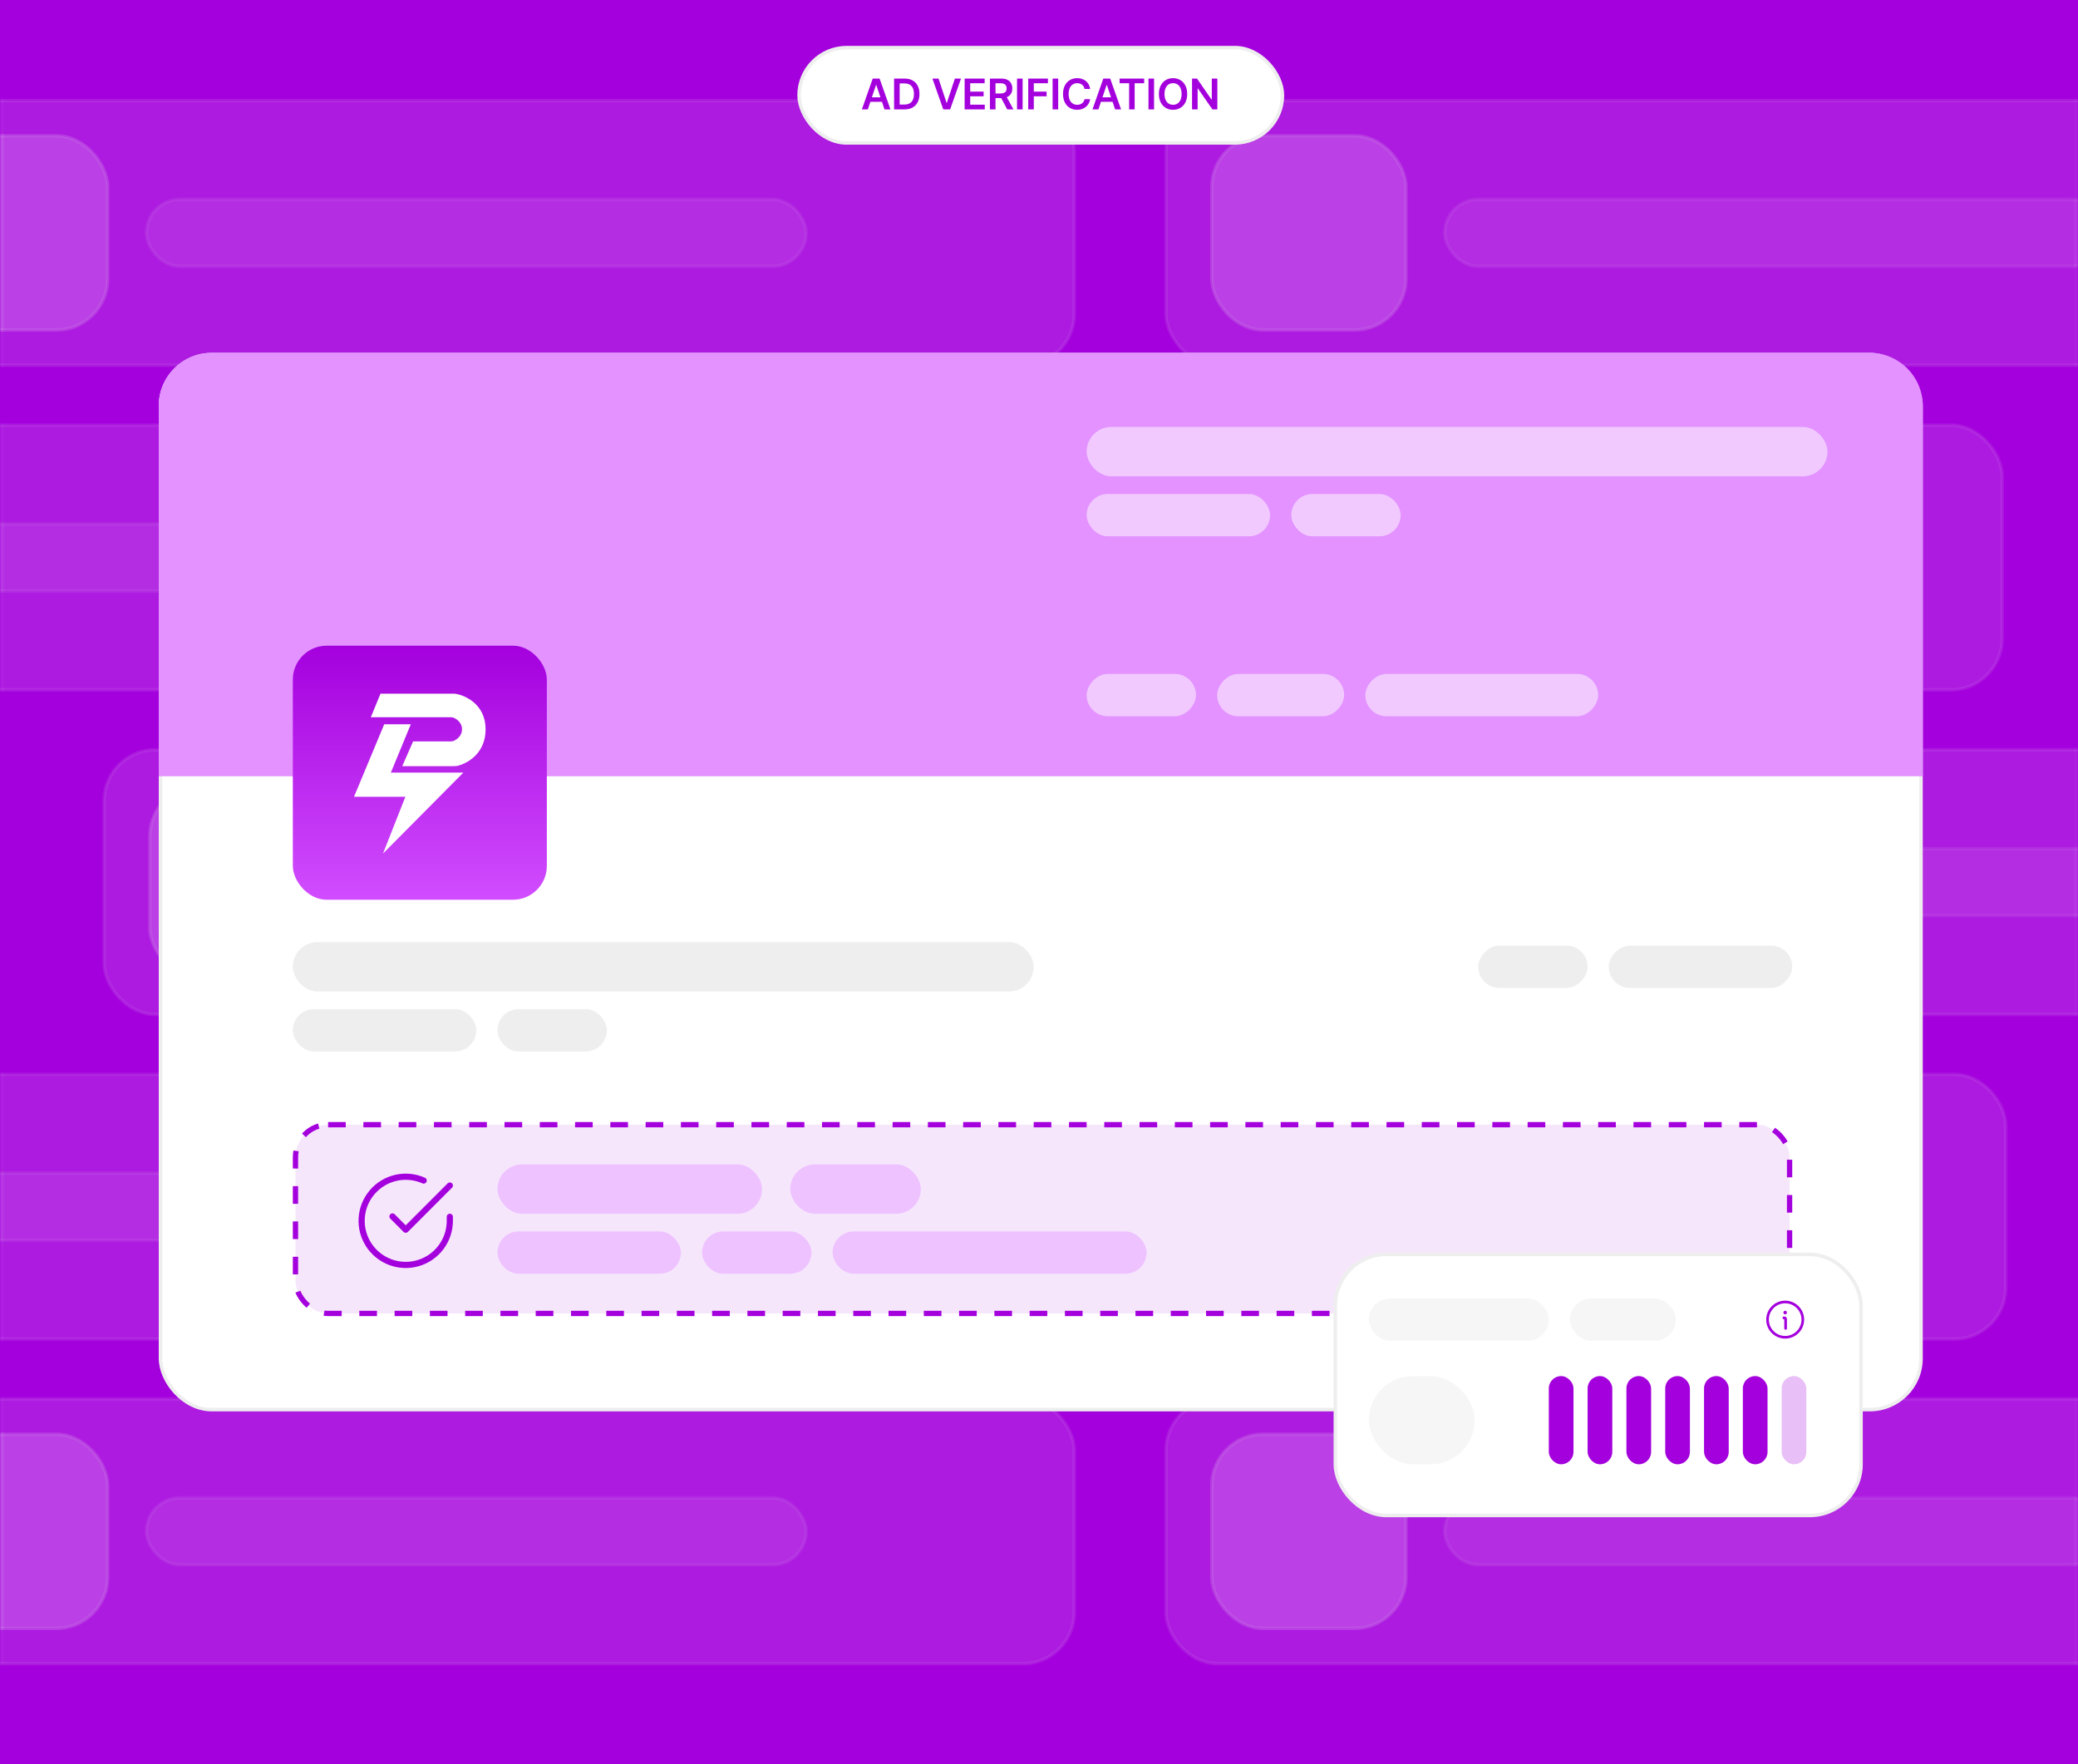 <svg width="589" height="500" viewBox="0 0 589 500" fill="none" xmlns="http://www.w3.org/2000/svg">
<rect width="589" height="500" fill="#A400DD"/>
<mask id="mask0_361_73787" style="mask-type:alpha" maskUnits="userSpaceOnUse" x="0" y="0" width="589" height="500">
<rect opacity="0.4" x="0.5" y="0.5" width="588" height="499" rx="9.5" fill="#A400DD" stroke="#EEEEEE"/>
</mask>
<g mask="url(#mask0_361_73787)">
<rect opacity="0.25" x="-37.5" y="28.5" width="342" height="75" rx="14.5" fill="white" stroke="#EEEEEE"/>
<rect opacity="0.5" x="-24.5" y="38.5" width="55" height="55" rx="14.5" fill="white" stroke="#EEEEEE"/>
<rect opacity="0.25" x="41.5" y="56.5" width="187" height="19" rx="9.5" fill="white" stroke="#EEEEEE"/>
<rect opacity="0.25" x="-142.5" y="120.5" width="342" height="75" rx="14.5" fill="white" stroke="#EEEEEE"/>
<rect opacity="0.25" x="-63.5" y="148.5" width="187" height="19" rx="9.5" fill="white" stroke="#EEEEEE"/>
<rect opacity="0.25" x="29.5" y="212.5" width="342" height="75" rx="14.5" fill="white" stroke="#EEEEEE"/>
<rect opacity="0.5" x="42.5" y="222.5" width="55" height="55" rx="14.5" fill="white" stroke="#EEEEEE"/>
<rect opacity="0.25" x="108.5" y="240.5" width="187" height="19" rx="9.5" fill="white" stroke="#EEEEEE"/>
<rect opacity="0.25" x="-141.5" y="304.5" width="342" height="75" rx="14.5" fill="white" stroke="#EEEEEE"/>
<rect opacity="0.25" x="-62.5" y="332.5" width="187" height="19" rx="9.5" fill="white" stroke="#EEEEEE"/>
<rect opacity="0.25" x="-37.5" y="396.5" width="342" height="75" rx="14.5" fill="white" stroke="#EEEEEE"/>
<rect opacity="0.5" x="-24.5" y="406.5" width="55" height="55" rx="14.5" fill="white" stroke="#EEEEEE"/>
<rect opacity="0.25" x="41.5" y="424.5" width="187" height="19" rx="9.5" fill="white" stroke="#EEEEEE"/>
<rect opacity="0.25" x="330.5" y="28.5" width="342" height="75" rx="14.5" fill="white" stroke="#EEEEEE"/>
<rect opacity="0.5" x="343.5" y="38.5" width="55" height="55" rx="14.5" fill="white" stroke="#EEEEEE"/>
<rect opacity="0.25" x="409.5" y="56.5" width="187" height="19" rx="9.5" fill="white" stroke="#EEEEEE"/>
<rect opacity="0.25" x="225.5" y="120.5" width="342" height="75" rx="14.5" fill="white" stroke="#EEEEEE"/>
<rect opacity="0.5" x="238.5" y="130.5" width="55" height="55" rx="14.5" fill="white" stroke="#EEEEEE"/>
<rect opacity="0.25" x="304.5" y="148.5" width="187" height="19" rx="9.5" fill="white" stroke="#EEEEEE"/>
<rect opacity="0.25" x="397.5" y="212.5" width="342" height="75" rx="14.5" fill="white" stroke="#EEEEEE"/>
<rect opacity="0.5" x="410.5" y="222.5" width="55" height="55" rx="14.5" fill="white" stroke="#EEEEEE"/>
<rect opacity="0.25" x="476.5" y="240.5" width="187" height="19" rx="9.5" fill="white" stroke="#EEEEEE"/>
<rect opacity="0.25" x="226.5" y="304.5" width="342" height="75" rx="14.5" fill="white" stroke="#EEEEEE"/>
<rect opacity="0.5" x="239.5" y="314.5" width="55" height="55" rx="14.5" fill="white" stroke="#EEEEEE"/>
<rect opacity="0.25" x="305.5" y="332.5" width="187" height="19" rx="9.5" fill="white" stroke="#EEEEEE"/>
<rect opacity="0.25" x="330.5" y="396.5" width="342" height="75" rx="14.5" fill="white" stroke="#EEEEEE"/>
<rect opacity="0.5" x="343.5" y="406.5" width="55" height="55" rx="14.5" fill="white" stroke="#EEEEEE"/>
<rect opacity="0.25" x="409.5" y="424.5" width="187" height="19" rx="9.5" fill="white" stroke="#EEEEEE"/>
</g>
<rect x="45.5" y="100.5" width="499" height="299" rx="14.5" fill="white" stroke="#EEEEEE"/>
<path d="M45 115C45 106.716 51.716 100 60 100H530C538.284 100 545 106.716 545 115V220H45V115Z" fill="#E392FF"/>
<rect x="226.5" y="13.5" width="137" height="27" rx="13.5" fill="white"/>
<rect x="226.5" y="13.5" width="137" height="27" rx="13.5" stroke="#EEEEEE"/>
<path d="M245.982 31H244.294L247.366 22.273H249.318L252.395 31H250.707L248.376 24.062H248.308L245.982 31ZM246.037 27.578H250.639V28.848H246.037V27.578ZM256.382 31H253.424V22.273H256.441C257.308 22.273 258.052 22.447 258.674 22.797C259.299 23.143 259.78 23.642 260.115 24.293C260.45 24.943 260.618 25.722 260.618 26.628C260.618 27.537 260.449 28.318 260.11 28.972C259.775 29.625 259.291 30.126 258.657 30.476C258.027 30.825 257.268 31 256.382 31ZM255.005 29.632H256.305C256.913 29.632 257.42 29.521 257.826 29.3C258.233 29.075 258.538 28.741 258.743 28.298C258.947 27.852 259.049 27.296 259.049 26.628C259.049 25.96 258.947 25.406 258.743 24.966C258.538 24.523 258.235 24.192 257.835 23.973C257.437 23.751 256.943 23.641 256.352 23.641H255.005V29.632ZM266.024 22.273L268.295 29.142H268.385L270.652 22.273H272.39L269.314 31H267.362L264.29 22.273H266.024ZM273.42 31V22.273H279.096V23.598H275.001V25.967H278.802V27.293H275.001V29.675H279.13V31H273.42ZM280.589 31V22.273H283.862C284.532 22.273 285.095 22.389 285.549 22.622C286.007 22.855 286.352 23.182 286.585 23.602C286.82 24.02 286.938 24.507 286.938 25.064C286.938 25.624 286.819 26.109 286.58 26.521C286.345 26.93 285.997 27.247 285.536 27.472C285.076 27.693 284.511 27.804 283.84 27.804H281.509V26.491H283.627C284.019 26.491 284.34 26.438 284.59 26.329C284.84 26.219 285.025 26.058 285.144 25.848C285.266 25.635 285.328 25.374 285.328 25.064C285.328 24.754 285.266 24.49 285.144 24.271C285.022 24.05 284.836 23.882 284.586 23.768C284.336 23.652 284.014 23.594 283.619 23.594H282.17V31H280.589ZM285.097 27.046L287.258 31H285.494L283.372 27.046H285.097ZM289.855 22.273V31H288.274V22.273H289.855ZM291.447 31V22.273H297.037V23.598H293.028V25.967H296.654V27.293H293.028V31H291.447ZM299.939 22.273V31H298.358V22.273H299.939ZM309.001 25.217H307.407C307.362 24.956 307.278 24.724 307.156 24.523C307.034 24.318 306.882 24.145 306.7 24.003C306.518 23.861 306.311 23.754 306.078 23.683C305.848 23.609 305.599 23.572 305.332 23.572C304.857 23.572 304.437 23.692 304.071 23.93C303.704 24.166 303.417 24.513 303.21 24.97C303.002 25.425 302.899 25.98 302.899 26.636C302.899 27.304 303.002 27.866 303.21 28.324C303.42 28.778 303.707 29.122 304.071 29.355C304.437 29.585 304.856 29.7 305.328 29.7C305.589 29.7 305.833 29.666 306.061 29.598C306.291 29.527 306.497 29.423 306.679 29.287C306.863 29.151 307.018 28.983 307.143 28.784C307.271 28.585 307.359 28.358 307.407 28.102L309.001 28.111C308.941 28.526 308.812 28.915 308.613 29.278C308.417 29.642 308.16 29.963 307.842 30.241C307.524 30.517 307.152 30.733 306.725 30.889C306.299 31.043 305.826 31.119 305.306 31.119C304.539 31.119 303.855 30.942 303.252 30.587C302.65 30.232 302.176 29.719 301.829 29.048C301.482 28.378 301.309 27.574 301.309 26.636C301.309 25.696 301.484 24.892 301.833 24.224C302.183 23.554 302.659 23.041 303.261 22.686C303.863 22.331 304.545 22.153 305.306 22.153C305.792 22.153 306.244 22.222 306.661 22.358C307.079 22.494 307.451 22.695 307.778 22.959C308.105 23.22 308.373 23.541 308.583 23.922C308.796 24.3 308.936 24.732 309.001 25.217ZM311.344 31H309.657L312.729 22.273H314.681L317.757 31H316.07L313.739 24.062H313.671L311.344 31ZM311.399 27.578H316.002V28.848H311.399V27.578ZM317.349 23.598V22.273H324.312V23.598H321.614V31H320.046V23.598H317.349ZM327.115 22.273V31H325.534V22.273H327.115ZM336.505 26.636C336.505 27.577 336.329 28.382 335.977 29.053C335.628 29.72 335.15 30.232 334.545 30.587C333.943 30.942 333.26 31.119 332.495 31.119C331.731 31.119 331.047 30.942 330.441 30.587C329.839 30.229 329.362 29.716 329.01 29.048C328.66 28.378 328.485 27.574 328.485 26.636C328.485 25.696 328.66 24.892 329.01 24.224C329.362 23.554 329.839 23.041 330.441 22.686C331.047 22.331 331.731 22.153 332.495 22.153C333.26 22.153 333.943 22.331 334.545 22.686C335.15 23.041 335.628 23.554 335.977 24.224C336.329 24.892 336.505 25.696 336.505 26.636ZM334.916 26.636C334.916 25.974 334.812 25.416 334.605 24.962C334.4 24.504 334.116 24.159 333.753 23.926C333.389 23.69 332.97 23.572 332.495 23.572C332.021 23.572 331.602 23.69 331.238 23.926C330.875 24.159 330.589 24.504 330.382 24.962C330.177 25.416 330.075 25.974 330.075 26.636C330.075 27.298 330.177 27.858 330.382 28.315C330.589 28.77 330.875 29.115 331.238 29.351C331.602 29.584 332.021 29.7 332.495 29.7C332.97 29.7 333.389 29.584 333.753 29.351C334.116 29.115 334.4 28.77 334.605 28.315C334.812 27.858 334.916 27.298 334.916 26.636ZM345.052 22.273V31H343.646L339.533 25.055H339.461V31H337.88V22.273H339.295L343.403 28.222H343.479V22.273H345.052Z" fill="#A400DD"/>
<rect x="83" y="183" width="72" height="72" rx="9.6" fill="url(#paint0_linear_361_73787)"/>
<path d="M105.108 203.275L107.847 196.598H128.907C131.818 196.997 137.639 199.577 137.639 206.699C137.639 213.187 132.999 216.095 130.059 216.95C129.526 217.105 128.97 217.144 128.416 217.144H114.011L117.093 210.124H127.757C128.065 210.124 128.375 210.084 128.655 209.955C129.614 209.513 130.962 208.464 130.962 206.699C130.962 204.934 129.614 203.885 128.655 203.444C128.375 203.315 128.065 203.275 127.757 203.275H105.108Z" fill="white"/>
<path d="M116.44 205.268H108.907L100.346 225.814H114.899L108.564 241.909L131.336 218.966H110.79L116.44 205.268Z" fill="white"/>
<rect opacity="0.5" x="308" y="121" width="210" height="14" rx="7" fill="white"/>
<rect x="83" y="267" width="210" height="14" rx="7" fill="#EEEEEE"/>
<rect opacity="0.5" x="308" y="140" width="52" height="12" rx="6" fill="white"/>
<rect x="83" y="286" width="52" height="12" rx="6" fill="#EEEEEE"/>
<rect opacity="0.5" width="36" height="12" rx="6" transform="matrix(-1 0 0 1 381 191)" fill="white"/>
<rect opacity="0.5" width="66" height="12" rx="6" transform="matrix(-1 0 0 1 453 191)" fill="white"/>
<rect opacity="0.5" x="366" y="140" width="31" height="12" rx="6" fill="white"/>
<rect x="141" y="286" width="31" height="12" rx="6" fill="#EEEEEE"/>
<rect width="52" height="12" rx="6" transform="matrix(-1 0 0 1 508 268)" fill="#EEEEEE"/>
<rect width="31" height="12" rx="6" transform="matrix(-1 0 0 1 450 268)" fill="#EEEEEE"/>
<rect opacity="0.5" width="31" height="12" rx="6" transform="matrix(-1 0 0 1 339 191)" fill="white"/>
<rect x="83.75" y="318.75" width="423.5" height="53.5" rx="9.25" fill="#A400DD" fill-opacity="0.1" stroke="#A400DD" stroke-width="1.5" stroke-dasharray="5 5"/>
<path d="M127.5 344.857V346.007C127.498 348.703 126.626 351.326 125.012 353.484C123.398 355.643 121.129 357.223 118.544 357.987C115.959 358.751 113.197 358.66 110.668 357.725C108.14 356.791 105.981 355.065 104.514 352.804C103.047 350.542 102.35 347.867 102.527 345.178C102.704 342.488 103.747 339.928 105.498 337.879C107.249 335.829 109.616 334.401 112.245 333.807C114.874 333.213 117.625 333.485 120.087 334.582M127.5 336L115 348.513L111.25 344.763" stroke="#A400DD" stroke-width="1.75" stroke-linecap="round" stroke-linejoin="round"/>
<rect x="141" y="330" width="75" height="14" rx="7" fill="#EEC2FF"/>
<rect x="224" y="330" width="37" height="14" rx="7" fill="#EEC2FF"/>
<rect x="141" y="349" width="52" height="12" rx="6" fill="#EEC2FF"/>
<rect x="199" y="349" width="31" height="12" rx="6" fill="#EEC2FF"/>
<rect x="236" y="349" width="89" height="12" rx="6" fill="#EEC2FF"/>
<rect x="378.5" y="355.5" width="149" height="74" rx="14.5" fill="white" stroke="#EEEEEE"/>
<rect opacity="0.5" x="388" y="368" width="51" height="12" rx="6" fill="#EEEEEE"/>
<rect opacity="0.5" x="445" y="368" width="30" height="12" rx="6" fill="#EEEEEE"/>
<rect opacity="0.5" x="388" y="390" width="30" height="25" rx="12.5" fill="#EEEEEE"/>
<path d="M511 374C511 371.239 508.761 369 506 369C503.239 369 501 371.239 501 374C501 376.761 503.239 379 506 379C508.761 379 511 376.761 511 374Z" stroke="#A400DD" stroke-width="0.75"/>
<path d="M506.121 376.5V374C506.121 373.764 506.121 373.646 506.048 373.573C505.975 373.5 505.857 373.5 505.621 373.5" stroke="#A400DD" stroke-width="0.75" stroke-linecap="round" stroke-linejoin="round"/>
<path d="M505.996 372H506.001" stroke="#A400DD" stroke-linecap="round" stroke-linejoin="round"/>
<rect x="439" y="390" width="7" height="25" rx="3.5" fill="#A400DD"/>
<rect x="450" y="390" width="7" height="25" rx="3.5" fill="#A400DD"/>
<rect x="461" y="390" width="7" height="25" rx="3.5" fill="#A400DD"/>
<rect x="472" y="390" width="7" height="25" rx="3.5" fill="#A400DD"/>
<rect x="483" y="390" width="7" height="25" rx="3.5" fill="#A400DD"/>
<rect x="494" y="390" width="7" height="25" rx="3.5" fill="#A400DD"/>
<rect opacity="0.25" x="505" y="390" width="7" height="25" rx="3.5" fill="#A400DD"/>
<defs>
<linearGradient id="paint0_linear_361_73787" x1="119" y1="183" x2="119" y2="255" gradientUnits="userSpaceOnUse">
<stop stop-color="#A400DD"/>
<stop offset="1" stop-color="#D14DFF"/>
</linearGradient>
</defs>
</svg>
